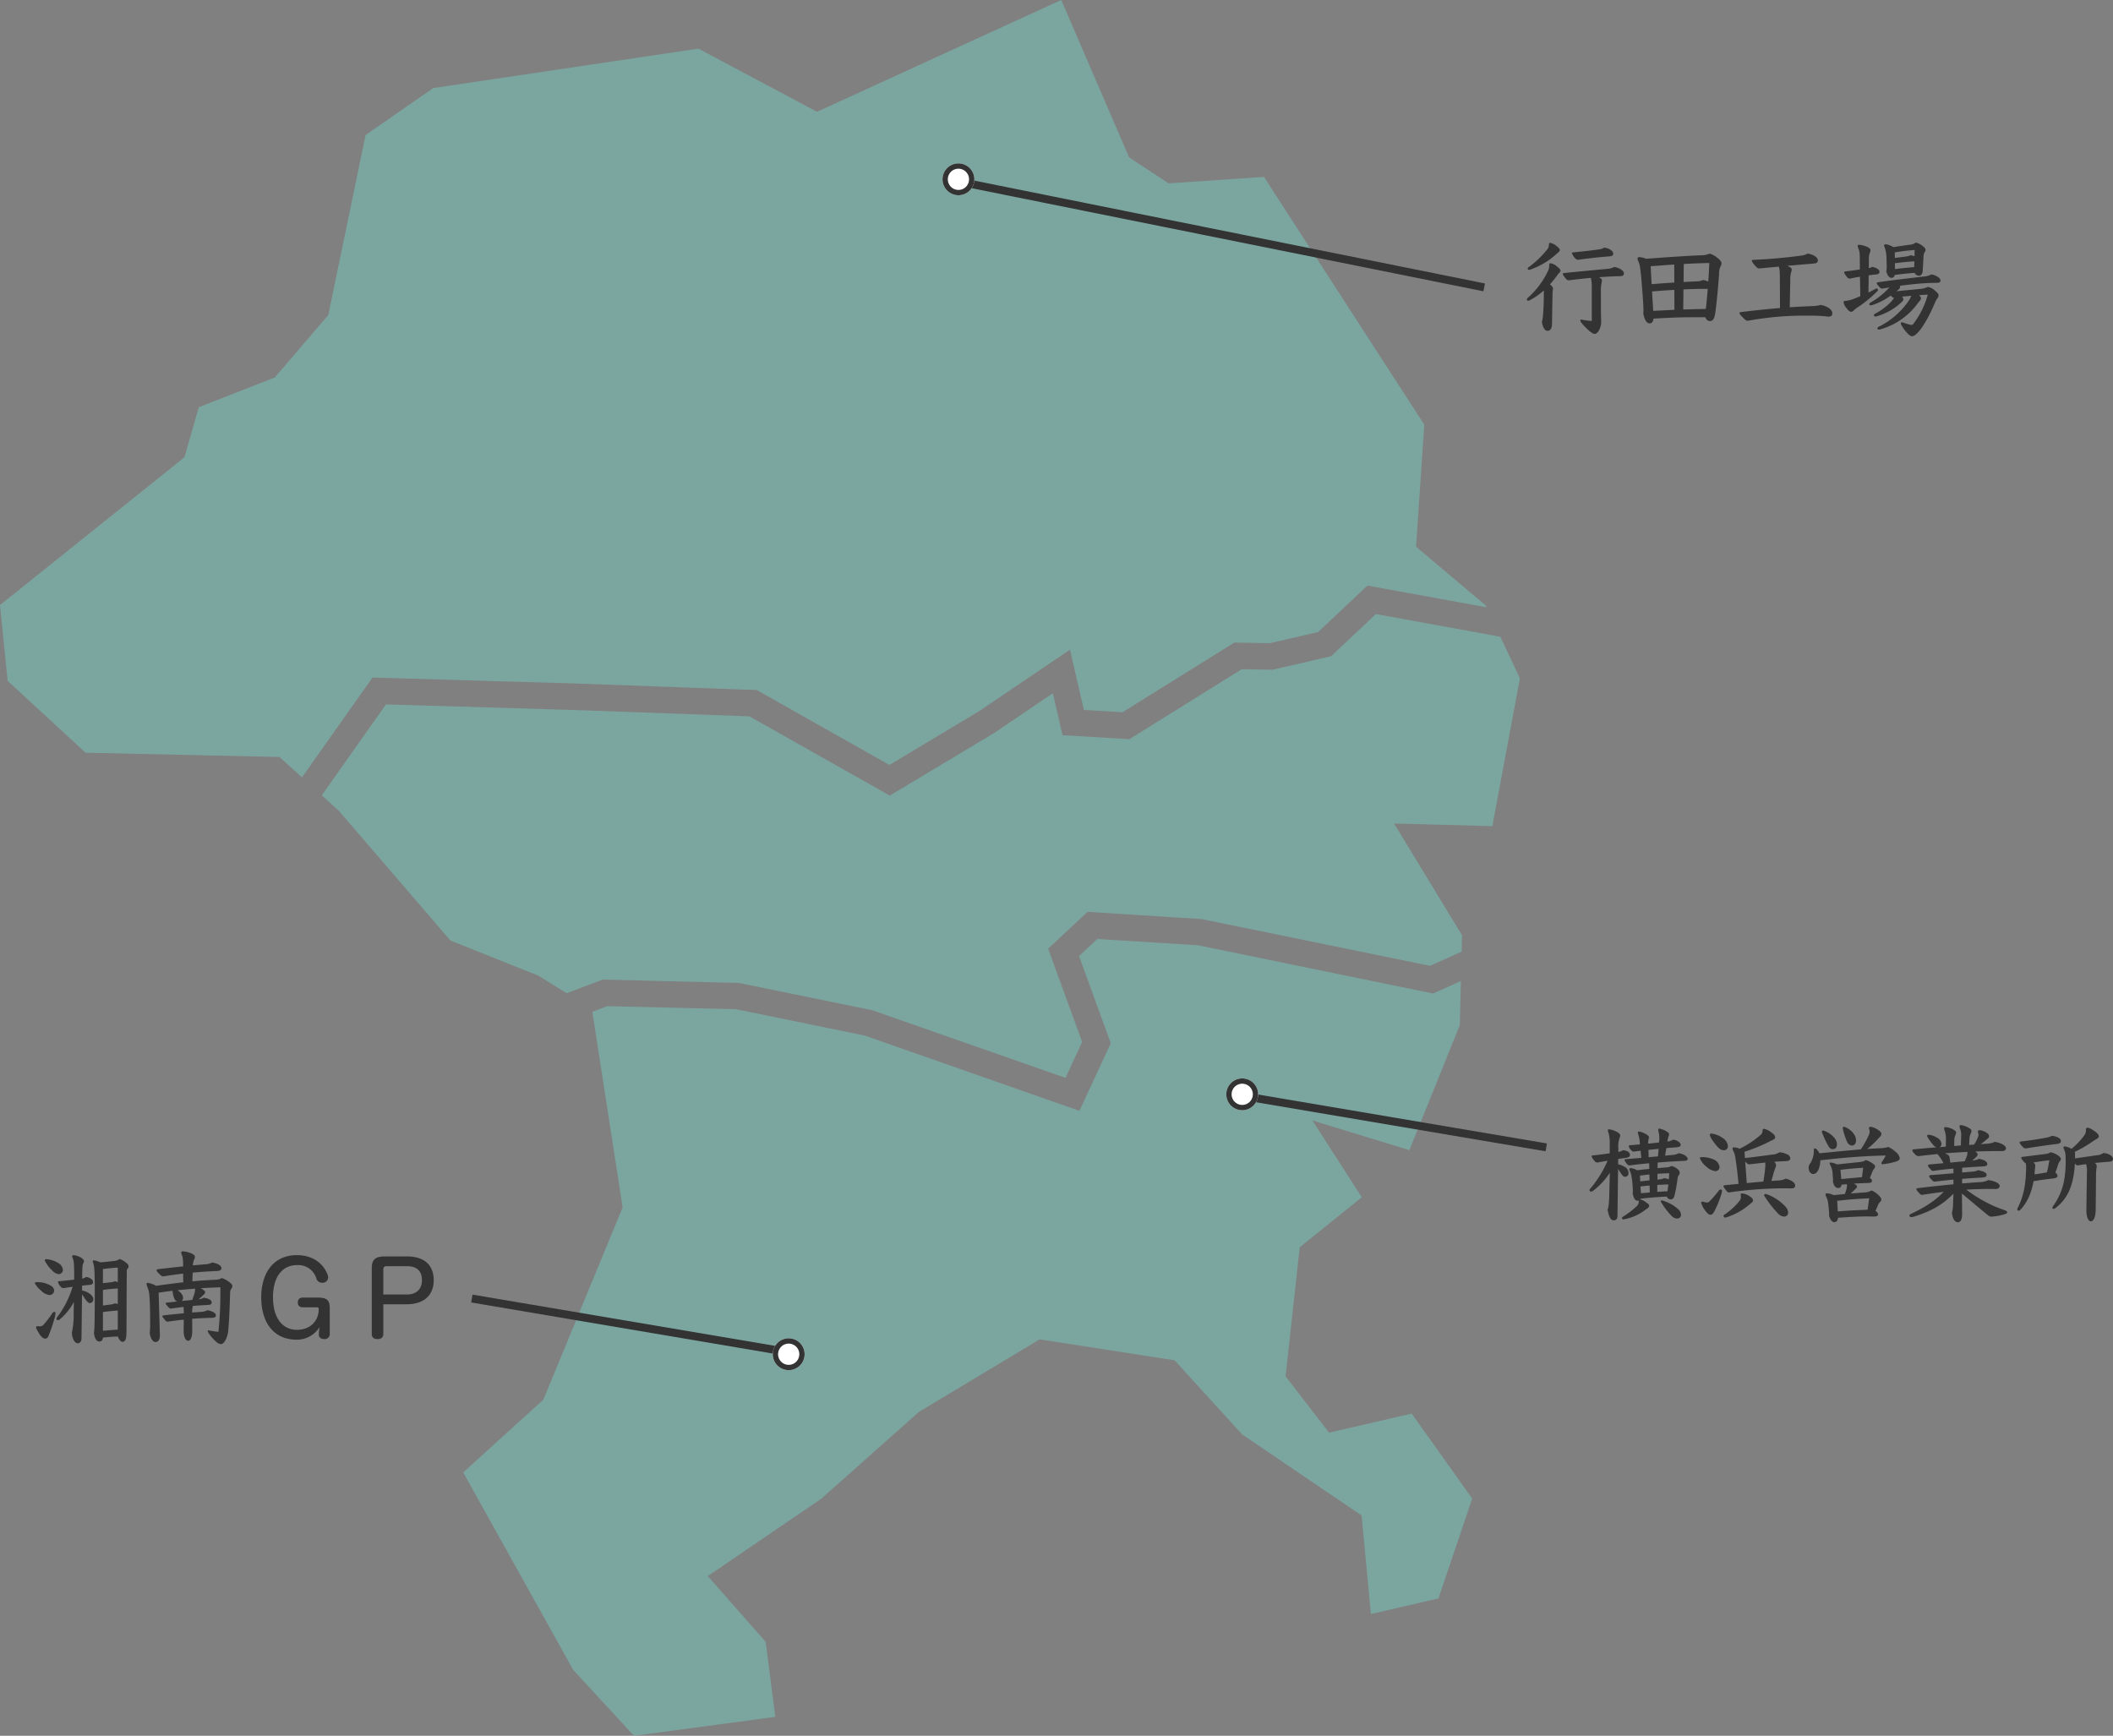 <svg xmlns="http://www.w3.org/2000/svg" width="796.69" height="654.48" viewBox="0 0 796.69 654.48">
  <rect x="0" y="0" width="796.69" height="654.48" fill="#808080" stroke="none"/>
  <g id="グループ_83" data-name="グループ 83" transform="translate(-640.63 -4588.387)">
    <path id="前面オブジェクトで型抜き_1" data-name="前面オブジェクトで型抜き 1" d="M20066.047,18165.807v0l-22.912-24.82-41.488-74.477,30.213-27.428,29.9-72.494-11.422-73.75,5.6-2.127,48.535,1.139,48.664,9.973,80.84,28.352,11.834-25.525-11.973-32.842,6.889-6.432,38.018,2.375,88.568,18.184,10.494-4.705-.41,16.607-19.018,47.146-36.559-11.189,18.613,28.971-23.391,18.832-5.338,48.654,16.395,21.271,31.16-7.2,22.8,32.041-12.707,37.648-25.475,5.879-3.484-37.152-45.057-30.564-25.465-27.951-50.91-7.887-45.484,27.34-36.859,32.773-42.766,29.145,21.82,24.779,3.643,28.293-53.275,7.139Zm162.678-248.074-72.92-25.527-50.191-10.25-51.391-1.289-13.543,5.145-10.754-6.635-33.1-13.225-42.053-48.9-6.455-5.852,24.2-34.264,70.951,2.1,66.082,2.393,52.943,29.889,39.264-23.559,22.193-15.033,3.652,15.809,25.227,1.506,42.344-26.387,11.584.211,22.123-5.109,16.875-15.893,46.938,8.549,7.359,15.7-10.383,55.707-37.066-.988,25.633,42.123-.15,6.188-11.926,5.346-86.092-17.629-43.01-2.729-14.881,13.883,12.824,35.178-6.277,13.541v0Zm-287.873-113.291v-.006l-8.484-7.687-73.1-1.613-29.4-27.1-2.873-28.562,69.57-55.762,5.363-18.832,28.691-11.23,20.16-23.549,14.055-67.85,25.516-17.715,99.979-14.859,44.717,23.809,92.08-42.158,25.588,59.346,14.869,9.791,35.979-2.43,60.438,93.416-3.1,46.025,26.268,22.148.316.674-44.91-8.18-18.576,17.506-18.289,4.225-13.311-.248-42.15,26.27-14.582-.869-5.244-22.729-34.039,23.061-34.035,20.416-50-28.229-68.547-2.482-76.357-2.256-26.592,37.656Z" transform="translate(-19186.363 -12922.939)" fill="#7ab7ae" opacity="0.7"/>
    <g id="グループ_80" data-name="グループ 80">
      <path id="パス_6" data-name="パス 6" d="M-18589.062-12767.784l-198.693-40.025.594-2.941,198.693,40.025Z" transform="translate(19789 17466)" fill="#333"/>
      <circle id="楕円形_1" data-name="楕円形 1" cx="6" cy="6" r="6" transform="translate(996 4650)" fill="#fff"/>
      <path id="楕円形_1_-_アウトライン" data-name="楕円形 1 - アウトライン" d="M6,2a4,4,0,1,0,4,4A4,4,0,0,0,6,2M6,0A6,6,0,1,1,0,6,6,6,0,0,1,6,0Z" transform="translate(996 4650)" fill="#333"/>
      <path id="パス_93" data-name="パス 93" d="M12-13.44a10.487,10.487,0,0,0,.16-1.24c0-.52-.12-.84-1.12-1.72a45.81,45.81,0,0,0,3.2-4.04c.44-.4.76-.76.76-1.12s-.44-.92-1.4-1.64a4.635,4.635,0,0,0-2.4-1.16c-.32,0-.44.28-.44.72a4.86,4.86,0,0,1-.4,2.04A31.569,31.569,0,0,1,2.64-11.28a.91.91,0,0,0-.32.56.462.462,0,0,0,.48.48,1.107,1.107,0,0,0,.52-.12,24.4,24.4,0,0,0,5.4-3.76c0,4.72-.12,6.68-.24,8.44A18.29,18.29,0,0,1,8-2.24C8.28-.2,9.12,1.12,10.08,1.12c1.12,0,1.72-.96,1.72-2.68ZM26.8-2.6a26.55,26.55,0,0,1-3.92-.52c-.28,0-.4.12-.4.32,0,.4.4,1.12,2.72,3.36,1.44,1.36,2.24,1.72,2.72,1.72.52,0,1-.4,1.44-1.08a7.215,7.215,0,0,0,1-3.28c-.08-2-.12-3.84-.12-5.48v-5.68a17.676,17.676,0,0,1,.24-3.72,4.452,4.452,0,0,0,.16-.92c0-.36-.16-.68-1.12-1.2,2.04-.16,4-.28,5.96-.36.96-.04,1.6-.04,2-.04.8,0,1.44-.24,1.44-1.04,0-1.12-1.88-2.16-3.64-2.44a6.212,6.212,0,0,1-2.6.72c-4.64.44-10,.92-16.16,1.56-.44.04-.64.08-.64.32s.2.72,1.2,1.88a1.26,1.26,0,0,0,1.08.56c2.88-.36,5.6-.68,8.28-.92a12.727,12.727,0,0,1,.36,3.32ZM9.96-29.52a36.173,36.173,0,0,1-7,6.68.578.578,0,0,0-.32.48.484.484,0,0,0,.48.48,2.008,2.008,0,0,0,.48-.08A28.577,28.577,0,0,0,14-28.32c.52-.32.76-.68.76-1,0-.36-.4-.92-1.36-1.6a5.076,5.076,0,0,0-2.28-1.12c-.32,0-.48.24-.48.64A2.574,2.574,0,0,1,9.96-29.52Zm9.32,1.36A5.684,5.684,0,0,0,20.76-26a1.182,1.182,0,0,0,.92.32c3.72-.48,7.48-.96,11.52-1.24,1.2-.08,1.68-.32,1.68-1.08,0-.96-1.52-2.08-3.48-2.24a3.486,3.486,0,0,1-1.72.64c-3.04.44-6.32.8-10.04,1.16C19.36-28.4,19.28-28.36,19.28-28.16ZM69.6-4c.36.84.96,1.44,1.64,1.44,1.44,0,1.88-.96,2.28-4.28.64-5.24,1.04-10.08,1.28-13.44a6.881,6.881,0,0,1,.48-2.76,2.549,2.549,0,0,0,.44-1.28c0-.48-.36-1.16-1.56-2.08A8.72,8.72,0,0,0,71.24-28a7.959,7.959,0,0,1-3.4.64c-3.96.16-11.64.64-20.56,1.32a7.93,7.93,0,0,0-2.64-.64c-.28,0-.6.24-.6.44a2.828,2.828,0,0,0,.32,1.16c.6,1.32.84,2.52,1.48,11,.32,4.24.44,6.2.44,7.32a9.314,9.314,0,0,1-.08,1.28c.52,2.64,1.36,3.8,2.4,3.8.68,0,1.32-.4,1.48-1.8,3.08-.16,6.2-.36,9.28-.44C62.16-4,64.88-4,67.64-4ZM49.52-13.72q4.2-.36,8.4-.6l.04,7.52c-2.68.12-5.32.28-8,.4Zm11.84-.76c2.52-.12,4.68-.2,6.16-.2h3q-.3,3.78-.72,7.56c-2.84.04-5.68.12-8.52.2ZM49-23.24c2.96-.2,5.92-.44,8.88-.64l.04,6.8c-2.84.16-5.68.4-8.56.6Zm12.48-.84c3.56-.2,6.88-.32,9.64-.36-.12,2.48-.24,4.76-.4,7a8.993,8.993,0,0,0-1.92-.6,6.41,6.41,0,0,1-2.4.52c-1.32.04-3.08.12-5,.24Zm47.08,0a23.766,23.766,0,0,0,2.44-.24,1.089,1.089,0,0,0,1.04-1.16c0-1.36-2.48-2.4-3.88-2.52a5.992,5.992,0,0,1-2.44.76c-5.24.72-11.28,1.32-17.96,1.6-.48.04-.6.12-.6.32,0,.36.4,1.08,1.84,2.52a1.294,1.294,0,0,0,1,.4c2.6-.24,5-.48,7.32-.68.36,1.16.4,2.44.4,5.48l.04,10.12c-4.8.4-9.68.92-14.56,1.52-.6.04-.72.2-.72.36,0,.44.92,1.36,2.08,2.48a1.579,1.579,0,0,0,1.16.44A116.52,116.52,0,0,1,106.64-4.6h1.76a60.187,60.187,0,0,1,7.56.36c1.16,0,1.52-.28,1.52-1.36,0-1.44-2.36-2.76-4.44-3.04a11.6,11.6,0,0,1-3.16.44c-2.8.12-5.6.24-8.44.44l.2-10.2a9.778,9.778,0,0,1,.4-3.24,1.864,1.864,0,0,0,.12-.84c0-.4-.16-.68-1.64-1.36Zm33.68,9.8c.52-.44.8-.68.8-1.08a1.014,1.014,0,0,0-.08-.48c3.16-.44,6.12-.76,9.04-.96.96-.08,2.48-.16,4.8-.16,1.04,0,1.48-.24,1.48-.88,0-1.08-2-2.08-3.44-2.32a6.337,6.337,0,0,1-2.76.8c-5.2.6-11.68,1.36-17.04,2.12-.56.08-.8.12-.8.36,0,.28.24.72,1.24,1.72a1.13,1.13,0,0,0,.96.36c.88-.16,1.72-.28,2.56-.44a2.587,2.587,0,0,1-.32.36,28.54,28.54,0,0,1-6.8,5.36.775.775,0,0,0-.44.6c0,.24.2.44.56.44a.994.994,0,0,0,.32-.04,23.7,23.7,0,0,0,7.16-3.64,5.7,5.7,0,0,0,.48.44c.4.32.48.36.68.36l.16-.04a9.668,9.668,0,0,1-1.04,1.44,23.52,23.52,0,0,1-6.16,4.64.694.694,0,0,0-.44.6c0,.24.24.44.6.44a1.107,1.107,0,0,0,.36-.04,22.781,22.781,0,0,0,9.48-5.36c.48-.48.68-.68.68-1.08a1.739,1.739,0,0,0-.52-1c1.16-.12,2.32-.24,3.52-.32a10.033,10.033,0,0,1-1.16,2.12A29.584,29.584,0,0,1,134.96-.4q-.48.3-.48.6c0,.24.24.44.6.44a1.5,1.5,0,0,0,.4-.04,26.206,26.206,0,0,0,13.76-9.24c.24-.32.76-1,1.16-1.48a1.517,1.517,0,0,0,.52-1c0-.32-.2-.64-.68-1.2,1.08-.08,2.16-.16,3.24-.2A31.93,31.93,0,0,1,148-1.44a.894.894,0,0,1-.68.36,17.925,17.925,0,0,1-2.8-.8,3.522,3.522,0,0,0-.76-.2c-.28,0-.44.12-.44.4a1.055,1.055,0,0,0,.2.6A15.226,15.226,0,0,0,145.4,1.6c.88,1.04,1.56,1.56,2.16,1.56.72,0,1.48-.6,2.48-1.72,1.92-2.16,4.32-6.48,6.16-10.96a6.836,6.836,0,0,1,.92-1.64,1.682,1.682,0,0,0,.44-1.08c0-.48-.32-.92-1.6-2a5.027,5.027,0,0,0-2.48-1.2,7.359,7.359,0,0,1-2.92.76c-2.6.28-5.32.52-8.92.88Zm-1.72-16.16a8.8,8.8,0,0,0-2.8-1.08c-.44,0-.68.16-.68.36a1.946,1.946,0,0,0,.24.92,13.852,13.852,0,0,1,.64,4.68c.04,1.2.08,2,.08,2.56a6.219,6.219,0,0,1-.16,1.6c.44,2.08,1.4,2.56,1.96,2.56a1.242,1.242,0,0,0,1.2-1.12c3.44-.4,5.48-.64,7.52-.76a1.917,1.917,0,0,0,1.56,1.08c.72,0,1.4-.52,1.48-1.8.12-1.56.24-4.04.32-5.4a3.126,3.126,0,0,1,.44-1.72,1.426,1.426,0,0,0,.32-.92c0-.44-.48-.92-1.16-1.44a6.416,6.416,0,0,0-2.52-1.24,3.923,3.923,0,0,1-2.04.8C145.08-31.12,143.04-30.84,140.52-30.44Zm7.84,7.52c-2.4.24-4.84.44-7.24.76l-.04-2.2c2.44-.32,4.92-.6,7.36-.72Zm.12-4.08a6.536,6.536,0,0,0-1.48-.36,5.9,5.9,0,0,1-1.52.44c-1.16.16-2.56.32-4.4.56l-.04-2.08c2.32-.4,4.44-.68,7.48-.92Zm-17.2,1.08a6.134,6.134,0,0,1,.32-2.32,2.314,2.314,0,0,0,.28-1.12c0-.44-.6-.92-1.6-1.32a9.884,9.884,0,0,0-2.68-.64c-.36,0-.56.16-.56.4a2.359,2.359,0,0,0,.28.96,8.162,8.162,0,0,1,.52,3.12l.04,4.84c-1.68.24-3.44.48-5.36.72-.4.04-.56.12-.56.36,0,.28.16.52.76,1.36s.92,1,1.4,1c1.32-.28,2.56-.52,3.8-.72l.12,7.36q-1.14.48-2.4.96a12.681,12.681,0,0,1-3.48.84.473.473,0,0,0-.44.44,4.524,4.524,0,0,0,.96,2.04c.72,1,1.32,1.56,1.88,1.6a1.331,1.331,0,0,0,.92-.44,9.885,9.885,0,0,1,1.72-1.36,45.1,45.1,0,0,0,7.28-6,.774.774,0,0,0,.24-.52.5.5,0,0,0-.52-.48,1.137,1.137,0,0,0-.48.16c-.92.52-1.76.96-2.6,1.36l.08-6.48c.88-.12,1.76-.24,2.68-.32s1.4-.36,1.4-1c0-.8-.96-1.52-2.76-1.88a3.534,3.534,0,0,1-1.28.48Z" transform="translate(1214 4712)" fill="#333"/>
    </g>
    <g id="グループ_81" data-name="グループ 81" transform="translate(-562 381)">
      <path id="パス_6-2" data-name="パス 6" d="M-18669.629-12787.8l-118.08-20,.5-2.957,118.08,20Z" transform="translate(20168 17506.281)" fill="#333"/>
      <circle id="楕円形_1-2" data-name="楕円形 1" cx="6" cy="6" r="6" transform="translate(1494 4712)" fill="#fff"/>
      <path id="楕円形_1_-_アウトライン-2" data-name="楕円形 1 - アウトライン" d="M6,2a4,4,0,1,0,4,4A4,4,0,0,0,6,2M6,0A6,6,0,1,1,0,6,6,6,0,0,1,6,0Z" transform="translate(1494 4712)" fill="#333"/>
      <path id="パス_95" data-name="パス 95" d="M27.44-.28c1.88-.2,3.76-.36,5.64-.4.32.96,1.04,2,1.68,2,1.12,0,1.56-1,1.56-3.88.04-5.56.04-16.8.12-22.6a1.611,1.611,0,0,1,.4-1.24,1.151,1.151,0,0,0,.28-.8,1.64,1.64,0,0,0-.72-1.12,8.489,8.489,0,0,0-2.64-1.6A4.325,4.325,0,0,1,32-29.2c-1.56.16-3.48.4-5.52.56a9.108,9.108,0,0,0-2.4-.76.431.431,0,0,0-.48.44.941.941,0,0,0,.08.32c.52,1.4.68,2.64.68,11.04,0,14-.16,14.84-.32,15.48C24.32.4,25.2,1.2,26.12,1.2,26.92,1.2,27.4.64,27.44-.28Zm0-17.96c1.88-.28,3.72-.44,5.6-.56v5.92a3.94,3.94,0,0,0-1.12-.32,3.244,3.244,0,0,1-1.48.44c-.56.08-1.84.24-3,.4Zm0,8.32c1.84-.24,3.72-.44,5.6-.56v7.2c-1.88.12-3.72.28-5.6.44Zm0-16.2c1.84-.24,3.84-.44,5.6-.56v5.52a6.07,6.07,0,0,0-1.12-.36,3.709,3.709,0,0,1-1.32.36c-.88.12-2,.24-3.16.36ZM16.4-9.24a29.127,29.127,0,0,1-.68,7.12c.12,2.6,1.32,4,2.16,4,.92,0,1.48-.76,1.48-2l.2-16.48c.2.32.48.72.76,1.16,1.16,1.76,1.76,2.16,2.2,2.16A1.384,1.384,0,0,0,23.8-14.8c0-.88-.64-1.52-1.8-2.32A6.466,6.466,0,0,0,19.56-18l.04-1.88c.88-.08,1.76-.16,2.68-.28,1.16-.12,1.44-.32,1.44-1.08,0-.8-1-1.64-2.6-1.92a3.252,3.252,0,0,1-1.52.64l.04-2.28c.04-2.52.12-3.04.48-3.64a1.465,1.465,0,0,0,.16-.72c0-.44-.64-1.08-1.6-1.52a6.7,6.7,0,0,0-2.28-.68c-.32,0-.56.16-.56.36a2.22,2.22,0,0,0,.24.88c.36.96.48,1.6.52,5.56v2.44c-1.44.16-3.24.36-5.72.6-.32.04-.4.08-.4.32a4.06,4.06,0,0,0,.96,1.64,1.386,1.386,0,0,0,1.12.64c1.24-.2,2.36-.36,3.44-.52A35.682,35.682,0,0,1,10.2-8a.937.937,0,0,0-.28.68c0,.2.24.48.4.48a1.16,1.16,0,0,0,.72-.2,21.647,21.647,0,0,0,5.44-6.68ZM8.2-25.72a4.24,4.24,0,0,0,2.44,1.52,1.626,1.626,0,0,0,1.72-1.64,3.4,3.4,0,0,0-1.88-2.6,9.685,9.685,0,0,0-4.36-1.4q-.6,0-.6.48A11.015,11.015,0,0,0,8.2-25.72Zm-.92,9.4a1.723,1.723,0,0,0,1.76-1.64,2.135,2.135,0,0,0-.92-1.68,9.674,9.674,0,0,0-5.76-1.52c-.4,0-.6.12-.6.44a9.864,9.864,0,0,0,2.4,2.76A5.133,5.133,0,0,0,7.28-16.32ZM3.6-1.44C4.4-.36,5.04.12,5.6.12c.68,0,1.12-.36,1.48-1.44A60.03,60.03,0,0,0,9.32-8.04,8.922,8.922,0,0,0,9.56-9.4c0-.36-.16-.56-.4-.56a.906.906,0,0,0-.76.44A37.271,37.271,0,0,1,5.12-5.2a1.91,1.91,0,0,1-1.52.68c-.24,0-.52-.04-.88-.08a.48.48,0,0,0-.48.44C2.24-3.68,2.64-3,3.6-1.44ZM57.88-2.72c0,2.32.8,3.64,1.68,3.64.92,0,1.56-1.32,1.56-3.8l-.04-4.48c2.56-.2,5.04-.32,7.28-.36,1.24,0,1.68-.32,1.68-.96,0-.84-1.44-1.64-3.2-1.92a5.341,5.341,0,0,1-1.96.6c-1,.08-2.32.16-3.8.28a7.812,7.812,0,0,1,.08-1.52,3.945,3.945,0,0,0,.12-.96c1.84-.16,3.72-.28,5.48-.36,1.24-.04,1.68-.32,1.68-.96,0-.92-1.2-1.52-3-1.8a3.887,3.887,0,0,1-1.92.6c.68-.6,1.28-1.12,1.92-1.76A1.3,1.3,0,0,0,66-17.4c0-.36-.44-.68-1-1.08l-.64-.4c2.44-.16,4.88-.28,7.36-.36v1.32A147.069,147.069,0,0,1,71-2.44,34.042,34.042,0,0,1,67.32-3c-.24,0-.36.12-.36.28a1.528,1.528,0,0,0,.28.68,15.735,15.735,0,0,0,2.8,3.24,3.166,3.166,0,0,0,1.92,1c.48,0,1.08-.52,1.56-1.28a9.513,9.513,0,0,0,1.2-4.16c.4-4.76.56-10.12.68-14.16a2.461,2.461,0,0,1,.44-1.28,1.8,1.8,0,0,0,.4-1.08c0-.44-.44-.96-1.64-1.8a7.757,7.757,0,0,0-2.4-1.16c-.76.48-1.24.6-3.2.68-2.44.12-5.04.28-7.84.56l.12-3.28c2.88-.28,5.8-.48,8.8-.6,1.4-.04,2.04-.32,2.04-1.12,0-.92-1.28-1.72-3.52-2.12a5.662,5.662,0,0,1-2.36.68c-1.48.12-3.12.24-4.88.44a6.03,6.03,0,0,1,.52-2.32,2.01,2.01,0,0,0,.24-.96c0-.56-.76-1.04-1.6-1.36a9.364,9.364,0,0,0-3-.68c-.36,0-.56.2-.56.44a3.357,3.357,0,0,0,.28,1.04c.28.68.44,1.64.44,4.2-2.84.28-5.92.64-9.32,1.04-.6.08-.68.16-.68.44s.28.72,1.52,1.84a1.527,1.527,0,0,0,1.08.44c2.48-.4,4.96-.76,7.4-1.04l.04,3.28c-3.44.4-6.84.84-10.24,1.32a9.238,9.238,0,0,0-3.12-1.12c-.32,0-.48.12-.48.52a7.41,7.41,0,0,0,.44,1.36c.48,1.24.76,2.28.88,8.52.04,1.8.04,3.24.04,4.36A30.8,30.8,0,0,1,45.08-2c.32,2.2,1.2,3.4,2.24,3.4,1,0,1.6-1.04,1.6-2.4l-.48-16.2c1.84-.28,3.56-.52,5.24-.72a9.907,9.907,0,0,0,.8,3.2,1.8,1.8,0,0,0,.96.84c-1.16.12-2.64.28-3.96.44-.28.04-.4.12-.4.32s.16.32.8,1.12c.52.6.8.8,1.2.8,1.48-.24,3.12-.44,4.76-.64,0,.16.04.32.04.56.04.64.04,1.24.04,1.84-2.56.24-5.28.52-7.68.8-.28.04-.4.12-.4.32s.24.44.88,1.28c.44.56.68.76,1.12.76,1.92-.28,4-.56,6.08-.76Zm-2.36-15.4c2-.2,4.44-.44,6.68-.6a6.666,6.666,0,0,1-.2,1.56c-.32,1.12-.56,1.8-.88,2.68-1.08.12-2.72.28-3.96.4a1.527,1.527,0,0,0,.48-1.28C57.64-16.48,56.56-17.52,55.52-18.12Zm53.32,16.4v.24c0,1.12.76,1.76,2,1.76a1.9,1.9,0,0,0,2.12-2.12v-9.48c0-3.08-1.04-4.04-4.68-4.04h-5.32c-1.36,0-2.04.64-2.04,1.84s.68,1.84,2.04,1.84h5.28c.36,0,.56.2.56.64,0,4.76-3.44,7.84-8.24,7.84-5,0-9-3.92-9-12.32,0-7.56,3.44-12.08,9.04-12.08a7.12,7.12,0,0,1,7.32,5.04,2.138,2.138,0,0,0,2.08,1.6,2.1,2.1,0,0,0,2.36-1.96,3.323,3.323,0,0,0-.24-1.12c-1.32-3.56-4.96-7.32-11.52-7.32-9.52,0-13.48,7.6-13.48,15.84C87.12-6.48,91.36.52,100.56.52a10.151,10.151,0,0,0,8.6-4.8,15.08,15.08,0,0,0-.24,1.56Zm25-29.16c-3.8,0-5.04,1.2-5.04,4.6V-1.76c0,1.36.68,2.04,2.16,2.04s2.2-.68,2.2-2.04V-12.84h8.76c7,0,10.24-3.8,10.24-9.04,0-5.36-3.12-9-10.16-9Zm8.2,3.68c4.48,0,5.68,2.56,5.68,5.32,0,2.8-1.52,5.36-5.76,5.36h-8.8V-26c0-.8.4-1.2,1.24-1.2Z" transform="translate(1214 4712)" fill="#333"/>
    </g>
    <g id="グループ_82" data-name="グループ 82" transform="translate(25 334)">
      <path id="パス_6-3" data-name="パス 6" d="M-18669.629-12787.8l-118.08-20,.5-2.957,118.08,20Z" transform="translate(19868 17476.281)" fill="#333"/>
      <circle id="楕円形_1-3" data-name="楕円形 1" cx="6" cy="6" r="6" transform="translate(1078 4661)" fill="#fff"/>
      <path id="楕円形_1_-_アウトライン-3" data-name="楕円形 1 - アウトライン" d="M6,2a4,4,0,1,0,4,4A4,4,0,0,0,6,2M6,0A6,6,0,1,1,0,6,6,6,0,0,1,6,0Z" transform="translate(1078 4661)" fill="#333"/>
      <path id="パス_94" data-name="パス 94" d="M23.48-16.88c-1.52.16-3.08.32-4.6.52a5.236,5.236,0,0,0-2.36-.8c-.36,0-.56.16-.56.4a2.807,2.807,0,0,0,.32.92c.36.8.6,1.84.88,4.88.08,1.08.12,1.8.12,2.4,0,.44-.04.76-.04,1.04.36,1.64.84,2.64,1.88,2.64l.4-.04a4.849,4.849,0,0,1-.04.8,2.408,2.408,0,0,1-.76,1.32,30.58,30.58,0,0,1-5.2,3.96.549.549,0,0,0-.32.52.509.509,0,0,0,.56.48l.2-.04A18.359,18.359,0,0,0,21.32-.96c.64-.44,1.16-.84,1.44-1.04a1.2,1.2,0,0,0,.68-.96,1.033,1.033,0,0,0-.48-.8c-1.52-1.16-2.24-1.52-2.88-1.56a1.2,1.2,0,0,0,.16-.32c3.28-.4,6.56-.64,9.84-.8a1.59,1.59,0,0,0,1.6,1.04c.52,0,1.08-.4,1.32-1.44a62.3,62.3,0,0,0,1.16-6.48,2.431,2.431,0,0,1,.44-1.2,1.439,1.439,0,0,0,.36-.88c0-.52-.2-.92-.92-1.48a4.551,4.551,0,0,0-2.2-1.08,4.306,4.306,0,0,1-1.88.52c-1.16.08-2.28.16-3.36.28l.04-2.12c3.56-.28,7.04-.52,9.36-.6,1.68-.04,1.96-.28,1.96-.8,0-.64-1.16-1.8-3.4-2.12a5.289,5.289,0,0,1-2.04.64c-.96.08-2,.2-3.08.28l.48-2.84c1.2-.12,2.36-.2,3.44-.28,1.56-.12,1.96-.36,1.96-.96,0-.92-1.64-1.92-2.96-1.92a3.912,3.912,0,0,1-1.84.64l-.2.04a11.176,11.176,0,0,1,.44-2,1.8,1.8,0,0,0,.2-.68c0-.44-.36-.76-.88-1.08a8.331,8.331,0,0,0-2.76-1.12c-.32,0-.48.2-.48.52a2.064,2.064,0,0,0,.08.44,10.928,10.928,0,0,1,.36,2.72c0,.2-.04.6-.12,1.56-1.08.12-2.12.24-4.08.44a4.144,4.144,0,0,1,.16-1.68,1.938,1.938,0,0,0,.12-.72c0-.36-.4-.72-.64-.88a7.752,7.752,0,0,0-3.08-1.28c-.32,0-.48.16-.48.4a1.381,1.381,0,0,0,.12.52,11.8,11.8,0,0,1,.6,2.92l.08,1c-1.16.12-2.4.2-3.68.32-.4.04-.52.08-.52.28a2.291,2.291,0,0,0,.64,1.32c.56.64.8.8,1.2.8.76-.12,1.64-.2,2.6-.32l.28,2.68c-1.88.16-3.84.32-5.76.48-.44.04-.56.08-.56.28,0,.24.12.56,1,1.64a1.123,1.123,0,0,0,1,.44c1.96-.28,4.56-.56,7.28-.8Zm-3.32,6.64c1.16-.16,2.32-.28,3.44-.36L23.68-8c-2.6.24-3,.28-3.36.28Zm6.36-.6c1.4-.08,2.76-.16,4.16-.16-.12.84-.2,1.72-.36,2.56-.92.04-1.84.08-3.84.24Zm-6.56-3.52c1.2-.16,2.36-.28,3.56-.44l.04,2.24c-1.16.12-2.32.24-3.48.4Zm6.6,1.52v-2.2c1.44-.08,2.88-.16,4.44-.2-.04.68-.08,1.48-.16,2.32a6.715,6.715,0,0,0-1.72-.48,4.232,4.232,0,0,1-1.44.44Zm.2-8.76c-.96.08-2.36.2-3.52.32l-.08-2.76c1.28-.16,2.56-.28,3.84-.4ZM11.72-16.88l.68,1.08c1.16,1.88,1.52,1.88,2,1.88a1.281,1.281,0,0,0,1.24-1.44,2.742,2.742,0,0,0-1.72-2.44,6.751,6.751,0,0,0-2.2-.8l.04-2.04c1.04-.16,2-.28,2.84-.4,1.24-.16,1.6-.56,1.6-1.08,0-1-1-1.68-2.68-1.8a3.217,3.217,0,0,1-1.12.52l-.6.12v-1.48a10.161,10.161,0,0,1,.44-3.72,2.241,2.241,0,0,0,.28-1c0-.48-.56-1-1.2-1.32a8.045,8.045,0,0,0-2.92-1c-.36,0-.56.12-.56.36a3.215,3.215,0,0,0,.28.96,15.8,15.8,0,0,1,.44,4.6v3.12c-1.84.28-4,.56-6.36.8-.36.04-.44.08-.44.32,0,.32.32.84,1.04,1.72a1.4,1.4,0,0,0,1.16.64c1.28-.24,2.56-.48,3.8-.68A41.708,41.708,0,0,1,1.28-9.48a.743.743,0,0,0-.32.68.553.553,0,0,0,.44.48,1.532,1.532,0,0,0,.76-.2A27.663,27.663,0,0,0,8.6-15.4L8.4-7.52c-.08,4.08-.32,5.04-.64,6.04.52,2.84,1.24,4,2.32,4,.84,0,1.4-.52,1.4-1.68ZM28.16-5a.327.327,0,0,0-.36.32.638.638,0,0,0,.12.32A28.777,28.777,0,0,0,31.96.92a2.93,2.93,0,0,0,1.96.92A1.41,1.41,0,0,0,35.44.52a2.862,2.862,0,0,0-.76-1.92,14.479,14.479,0,0,0-6.32-3.56ZM59.4-23l-.08-.32A61.575,61.575,0,0,0,67.6-26.6c.68-.32,1.48-.76,2.2-1.08.84-.4,1.12-.64,1.12-1.04,0-.52-.16-1.04-1.32-1.84A6.819,6.819,0,0,0,66.76-32c-.36,0-.52.2-.56.64a2.146,2.146,0,0,1-.56,1.48,34.736,34.736,0,0,1-8.08,5.4A6.461,6.461,0,0,0,55.44-25c-.32,0-.6.16-.6.44a2.658,2.658,0,0,0,.4,1.04A9.7,9.7,0,0,1,56-20.68c.32,2.12.76,5.28,1.12,9.44-1.56.16-3.16.32-4.84.48-.52.04-.84.16-.84.4s.12.44,1.12,1.72c.4.52.64.64.92.64A153.77,153.77,0,0,1,73.2-9.56c1.88,0,2.76,0,3.56.04,1.36,0,1.72-.32,1.72-1.12,0-.84-1.08-1.96-3.56-2.56a6.892,6.892,0,0,1-2.64.68c-.88.04-1.8.12-2.76.2l.6-2.12a20.9,20.9,0,0,1,.84-2.64,3.4,3.4,0,0,0,.32-1.16,1.846,1.846,0,0,0-.72-1.32q2.28-.18,4.32-.24c1.36-.04,1.76-.44,1.76-1.12a1.763,1.763,0,0,0-1.08-1.4,8.253,8.253,0,0,0-3-.84,5.025,5.025,0,0,1-2.6.88c-2.96.4-6.68.88-10.4,1.32Zm.24,3.32c.84.96,1.08,1.08,1.6,1.08,2.12-.24,4.08-.48,5.96-.68a3.027,3.027,0,0,1,.04.6c0,.48-.04,1.24-.12,2.04-.16,1.56-.32,2.76-.64,4.56-2.16.16-4.36.36-6.24.56ZM44.44-1.36C45.16-.32,45.84.4,46.48.4c.72,0,.92-.2,1.64-1.48A39.026,39.026,0,0,0,50.6-7.2a8.509,8.509,0,0,0,.32-1.36.509.509,0,0,0-.48-.56.96.96,0,0,0-.76.44A40.52,40.52,0,0,1,46.2-4.64a1.276,1.276,0,0,1-.84.44,6.894,6.894,0,0,1-1.84-.36.48.48,0,0,0-.48.44A8.116,8.116,0,0,0,44.44-1.36Zm7.12-22.56a1.442,1.442,0,0,0,1.56-1.6,4.039,4.039,0,0,0-2.08-3.08,9.015,9.015,0,0,0-4.12-1.6q-.6,0-.6.48c0,.36.44,1.56,2.32,3.84C49.8-24.48,50.52-23.92,51.56-23.92Zm-3.2,7.88a1.532,1.532,0,0,0,1.6-1.48,3.528,3.528,0,0,0-2.32-2.96,10.79,10.79,0,0,0-4.48-.84c-.4,0-.6.12-.6.44a8.283,8.283,0,0,0,2.64,3.32A5.775,5.775,0,0,0,48.36-16.04ZM68-7.24a2.482,2.482,0,0,0-.72-.2.486.486,0,0,0-.48.48.645.645,0,0,0,.12.36A41.283,41.283,0,0,0,72.08,0a3.167,3.167,0,0,0,2.16,1.08A1.442,1.442,0,0,0,75.84-.4a3.61,3.61,0,0,0-1-2.24A17.947,17.947,0,0,0,68-7.24ZM58.04-6.16a2.732,2.732,0,0,1-.64,1.48A25.136,25.136,0,0,1,51.72.44a.553.553,0,0,0-.24.44.676.676,0,0,0,.72.6,24.6,24.6,0,0,0,8.56-4.52c.6-.48.84-.72,1.16-.96.56-.4.68-.72.68-1.04a1.961,1.961,0,0,0-.96-1.28,6.239,6.239,0,0,0-3.12-1.32c-.4,0-.6.16-.6.52A8.574,8.574,0,0,1,58.04-6.16Zm49.32-9.04a5.812,5.812,0,0,1,.68-1.48c.4-.48.56-.72.56-1.12s-.24-.72-1.2-1.32a8.14,8.14,0,0,0-2.28-1.08,5.219,5.219,0,0,1-2.04.72c-2.44.24-5.56.56-8.8.92A7.992,7.992,0,0,0,92-19.28c-.36,0-.52.08-.52.24a1.47,1.47,0,0,0,.2.64A7.456,7.456,0,0,1,92.6-15c.12,1.44.16,2.04.16,2.44,0,.2-.04.32-.04.48.36,1.6.96,2.4,2.04,2.4.6,0,1.08-.28,1.2-1.24l1.96-.2a1.989,1.989,0,0,1,.12.64A11.738,11.738,0,0,1,97.2-7.4c-1.36.12-2.76.28-4.16.4a8.944,8.944,0,0,0-2.48-.68c-.44,0-.64.16-.64.4a2.435,2.435,0,0,0,.28.92c.36.76.68,1.28.92,4.12.12,1.32.16,2,.16,2.4,0,.24-.04.36-.04.48.44,1.72,1.2,2.56,2,2.56.84,0,1.28-.56,1.4-1.64,3.92-.32,8.52-.52,10.72-.52.84,0,1.68.04,2.52.04,1.48,0,1.84-.24,1.84-.92,0-.28-.28-.76-.96-1.2l.88-2a3.175,3.175,0,0,1,.84-1.36,1.25,1.25,0,0,0,.48-.96c0-.48-.36-1-1.2-1.76a7.261,7.261,0,0,0-2.52-1.64,4.485,4.485,0,0,1-2.2.72c-1.72.12-3.56.28-5.6.44.6-.56,1.2-1.12,1.8-1.76.44-.4.56-.52.56-.96,0-.36-.72-.76-1.24-1,1.84-.12,3.6-.2,5.24-.24,1.24-.04,1.64-.2,1.64-.88,0-.36-.28-.68-.8-1Zm-11.8-1.32c3.04-.4,5.68-.6,8.56-.8l-.44,3.56c-2.6.24-5.2.44-7.8.72ZM94.32-4.84c4.8-.56,7.96-.76,12.08-.96l-.6,4.28-.72.08c-3.08.08-6.76.28-10.52.6ZM105.64-24.4a32.343,32.343,0,0,0,4.76-4.56,1.518,1.518,0,0,0,.6-1.16c0-.44-.52-.96-.96-1.24a6.906,6.906,0,0,0-3.04-1.4c-.52,0-.72.28-.72.6a3.228,3.228,0,0,1,.28,1.28,2.153,2.153,0,0,1-.16.88,33.84,33.84,0,0,1-3.16,5.76c-5.2.44-10.4.96-15.6,1.48-.48-1.04-1.28-1.84-1.68-1.84-.36,0-.44.16-.44.76a8.959,8.959,0,0,1-1.28,4.8,2.616,2.616,0,0,0-.68,1.8c0,1.12.64,2.28,1.76,2.28,1.36,0,2.48-1.76,2.68-5.16,8.6-1,16.88-1.68,24.64-1.8a20.015,20.015,0,0,1-1.44,2.4.956.956,0,0,0-.2.56c0,.2.2.32.44.32a26.22,26.22,0,0,0,4.92-.96c1.12-.32,1.56-.76,1.56-1.32a4.053,4.053,0,0,0-1.68-2.48,9.131,9.131,0,0,0-2.68-1.76,9.6,9.6,0,0,1-2.96.48C108.96-24.6,107.32-24.52,105.64-24.4Zm-4.2-3.2c0-2-1.72-3.84-3.64-4.84a2.166,2.166,0,0,0-.96-.32c-.28,0-.4.16-.4.48a1.5,1.5,0,0,0,.04.4,24.505,24.505,0,0,0,1.64,4.92,2.2,2.2,0,0,0,1.72,1.28C100.68-25.68,101.44-26.28,101.44-27.6ZM90.92-25.64c.44.76.84,1.32,1.8,1.32.92,0,1.52-.64,1.52-1.84,0-2.12-2.48-4.28-4.92-5.12a1.237,1.237,0,0,0-.32-.08.42.42,0,0,0-.44.44,1.205,1.205,0,0,0,.12.48A34.918,34.918,0,0,0,90.92-25.64Zm57.48-.56c.4-.28.76-.52,1.24-.92.72-.6,1.2-1,1.4-1.16a1.148,1.148,0,0,0,.56-1c0-1.08-2.52-2.2-3.56-2.2a.6.6,0,0,0-.68.68,3.166,3.166,0,0,1,.24,1,2.946,2.946,0,0,1-.2.96,13.626,13.626,0,0,1-1.48,2.8l-1.84.12.12-2.36a4.955,4.955,0,0,1,.44-1.84,2.428,2.428,0,0,0,.32-1.16c0-.32-.24-.6-1-1.04A7.693,7.693,0,0,0,141-33.4c-.36,0-.56.16-.56.44a4.089,4.089,0,0,0,.28,1.12,6.168,6.168,0,0,1,.36,2.4c0,.28-.04.6-.04,1l-.08,2.72-2.52.2.04-2.12a4.4,4.4,0,0,1,.36-1.84,2.428,2.428,0,0,0,.32-1.16c0-.32-.24-.6-1-1.04a7.168,7.168,0,0,0-2.96-.96c-.36,0-.56.16-.56.44a4.089,4.089,0,0,0,.28,1.12,9.246,9.246,0,0,1,.4,3.4l-.04,2.4-2.36.2a1.351,1.351,0,0,0,.72-1.36,2.923,2.923,0,0,0-1.68-2.2,7.393,7.393,0,0,0-3.12-1.12c-.4,0-.6.16-.6.4a1.192,1.192,0,0,0,.2.56,21.88,21.88,0,0,0,1.52,2.2c.8.96,1.2,1.48,1.88,1.6-2.68.2-5.48.44-8.44.72-.56.04-.72.16-.72.36,0,.4.24.76,1,1.52a1.851,1.851,0,0,0,1.36.72c2.36-.32,4.76-.56,7.12-.8a7.691,7.691,0,0,0,.52.68,15.266,15.266,0,0,1,1.72,2.76q-2.52.24-5.16.48c-.6.04-.68.2-.68.44,0,.28.32.68,1.12,1.56a1.06,1.06,0,0,0,.88.44c2.32-.36,4.96-.64,7.6-.88v1.76c-2.6.24-5.44.48-8.44.68-.6.04-.72.32-.72.48,0,.28.12.4,1,1.36.52.6.8.64,1.16.64,2.32-.28,4.68-.56,7-.76v1.76c-3.68.36-8,.8-12.92,1.4-.8.08-1.04.12-1.04.4,0,.32.2.64,1.32,1.8a1.1,1.1,0,0,0,.76.4l.24-.04c2.88-.44,5.52-.8,7.96-1.12-3.16,3.32-7.04,5.84-12.4,8.36-.4.2-.52.32-.52.6a.651.651,0,0,0,.64.6,6.64,6.64,0,0,0,1.04-.2c6.32-1.96,10.6-4.28,14.92-8.64L138-3.2a11.853,11.853,0,0,1-.4,2.84c.16,2,.96,3.6,2.24,3.6.88,0,1.6-.84,1.6-3.04l-.08-7.8c3.68,3.12,6.52,5.48,9.48,7.92.88.72,1.12.8,1.64.8a20.942,20.942,0,0,0,5.16-.96c.36-.12.8-.32.8-.68,0-.28-.32-.52-.72-.68-1-.4-1.8-.68-2.76-1.04a28.7,28.7,0,0,1-2.76-1.2,51.761,51.761,0,0,1-9.16-5.6c.92-.08,1.8-.12,2.68-.16,1.8-.04,3.36-.12,5.36-.12.84,0,1.8,0,2.88.04,1.08,0,1.64-.48,1.64-1.12,0-.88-1.24-1.76-4.24-2.28a7.63,7.63,0,0,1-3.6.8c-1.68.12-3.8.28-6.32.48v-1.72c2.56-.2,5-.36,7.2-.48,1.68-.08,2.04-.48,2.04-.96,0-.88-.92-1.36-3.2-1.84a5.465,5.465,0,0,1-2.28.56l-3.76.32v-1.8c2.72-.2,5.36-.36,7.52-.48,1.36-.08,1.96-.24,1.96-.88,0-.88-1-1.64-3.16-2a6.036,6.036,0,0,1-2.52.64c.48-.4.92-.8,1.28-1.12.56-.48.76-.84.76-1.2s-.36-.72-.88-1.08c3.28-.12,6.64-.16,10.12-.16,1,0,1.44-.52,1.44-1.08,0-.96-1.76-2-4.24-2.4a7.527,7.527,0,0,1-3,.72Zm-6,6.44c-1.8.16-3.64.32-5.44.52-.08-.72-.16-1.32-.28-2.04-.12-.64-.52-.96-1.72-1.48,2.8-.2,5.64-.4,8.44-.52a1.233,1.233,0,0,1,.04.4,4.148,4.148,0,0,1-.2,1.12C143.04-21.2,142.76-20.56,142.4-19.76Zm25.96,7.52c2.52-.44,4.8-.72,7.08-1,1.36-.16,1.96-.36,1.96-1.08a1.442,1.442,0,0,0-.84-1.12c.48-1.24.8-2.2,1.04-3a4.79,4.79,0,0,1,.64-1.28,1.427,1.427,0,0,0,.44-.92c0-.36-.44-.84-1.04-1.28a7.515,7.515,0,0,0-2.84-1.24,4.45,4.45,0,0,1-2.16.68c-2.16.28-4.56.6-8.28,1.04-.44.04-.64.12-.64.36,0,.28.2.6,1.08,1.6a3.655,3.655,0,0,0,.64.52,8.271,8.271,0,0,1,.12,1.4c-.04,6.76-1.12,11.44-3.2,15.44a1.383,1.383,0,0,0-.12.48.482.482,0,0,0,.52.52.757.757,0,0,0,.6-.32C166.08-4.24,167.6-8.04,168.36-12.24Zm.36-2.56c.24-2.76.28-3.12.28-3.36,0-.32-.08-.56-.64-1.16,2.12-.32,4.16-.64,5.96-.8a46.019,46.019,0,0,1-.92,4.56C171.8-15.28,170.32-15.04,168.72-14.8ZM184-22.04a4.139,4.139,0,0,0-.08-1.28,44.458,44.458,0,0,0,6.04-3.44c.6-.4,1.32-.88,2-1.28.8-.48,1-.72,1-1.12,0-.52-.36-1.04-1.48-1.88-1.6-1.16-2.44-1.36-2.84-1.36-.36,0-.52.24-.52.68a3.444,3.444,0,0,1-.4,1.88,26.935,26.935,0,0,1-5.04,5.4,7.041,7.041,0,0,0-2.52-.92c-.36,0-.52.16-.52.48a5.467,5.467,0,0,0,.4,1.08c.36.92.44,1.64.44,4.4-.04,7.04-1.44,11.96-4.76,16.56a1.166,1.166,0,0,0-.24.6.4.4,0,0,0,.44.44.874.874,0,0,0,.56-.2c4.88-3.64,7-8.8,7.48-16.96.48.64.68.76,1.12.76q1.62-.3,3.12-.48a10.479,10.479,0,0,1,.28,3.44l-.2,13.8c0,3.04.84,4.32,1.72,4.32.84,0,1.76-1.2,1.8-4.48l.12-12.56a19.2,19.2,0,0,1,.12-2.6c.08-.6.16-.96.16-1.2a1.9,1.9,0,0,0-.72-1.16c1.64-.16,3.32-.32,5.2-.44,1.24-.08,1.64-.44,1.64-1.12,0-.8-1.16-1.96-3.6-2.2a4.54,4.54,0,0,1-2.4.84c-2.36.36-4.8.68-8.32,1.2Zm-8.68-7.32a7.607,7.607,0,0,1-2.04.68c-2.36.48-5.76,1-9.52,1.44-.6.08-.64.2-.64.44s.28.72,1.36,1.8a1.241,1.241,0,0,0,.96.4c3.72-.6,7.72-1.2,11.4-1.64,1.32-.16,1.84-.4,1.84-1.16C178.68-28.24,177.56-29.08,175.32-29.36Z" transform="translate(1214 4712)" fill="#333"/>
    </g>
  </g>
</svg>
